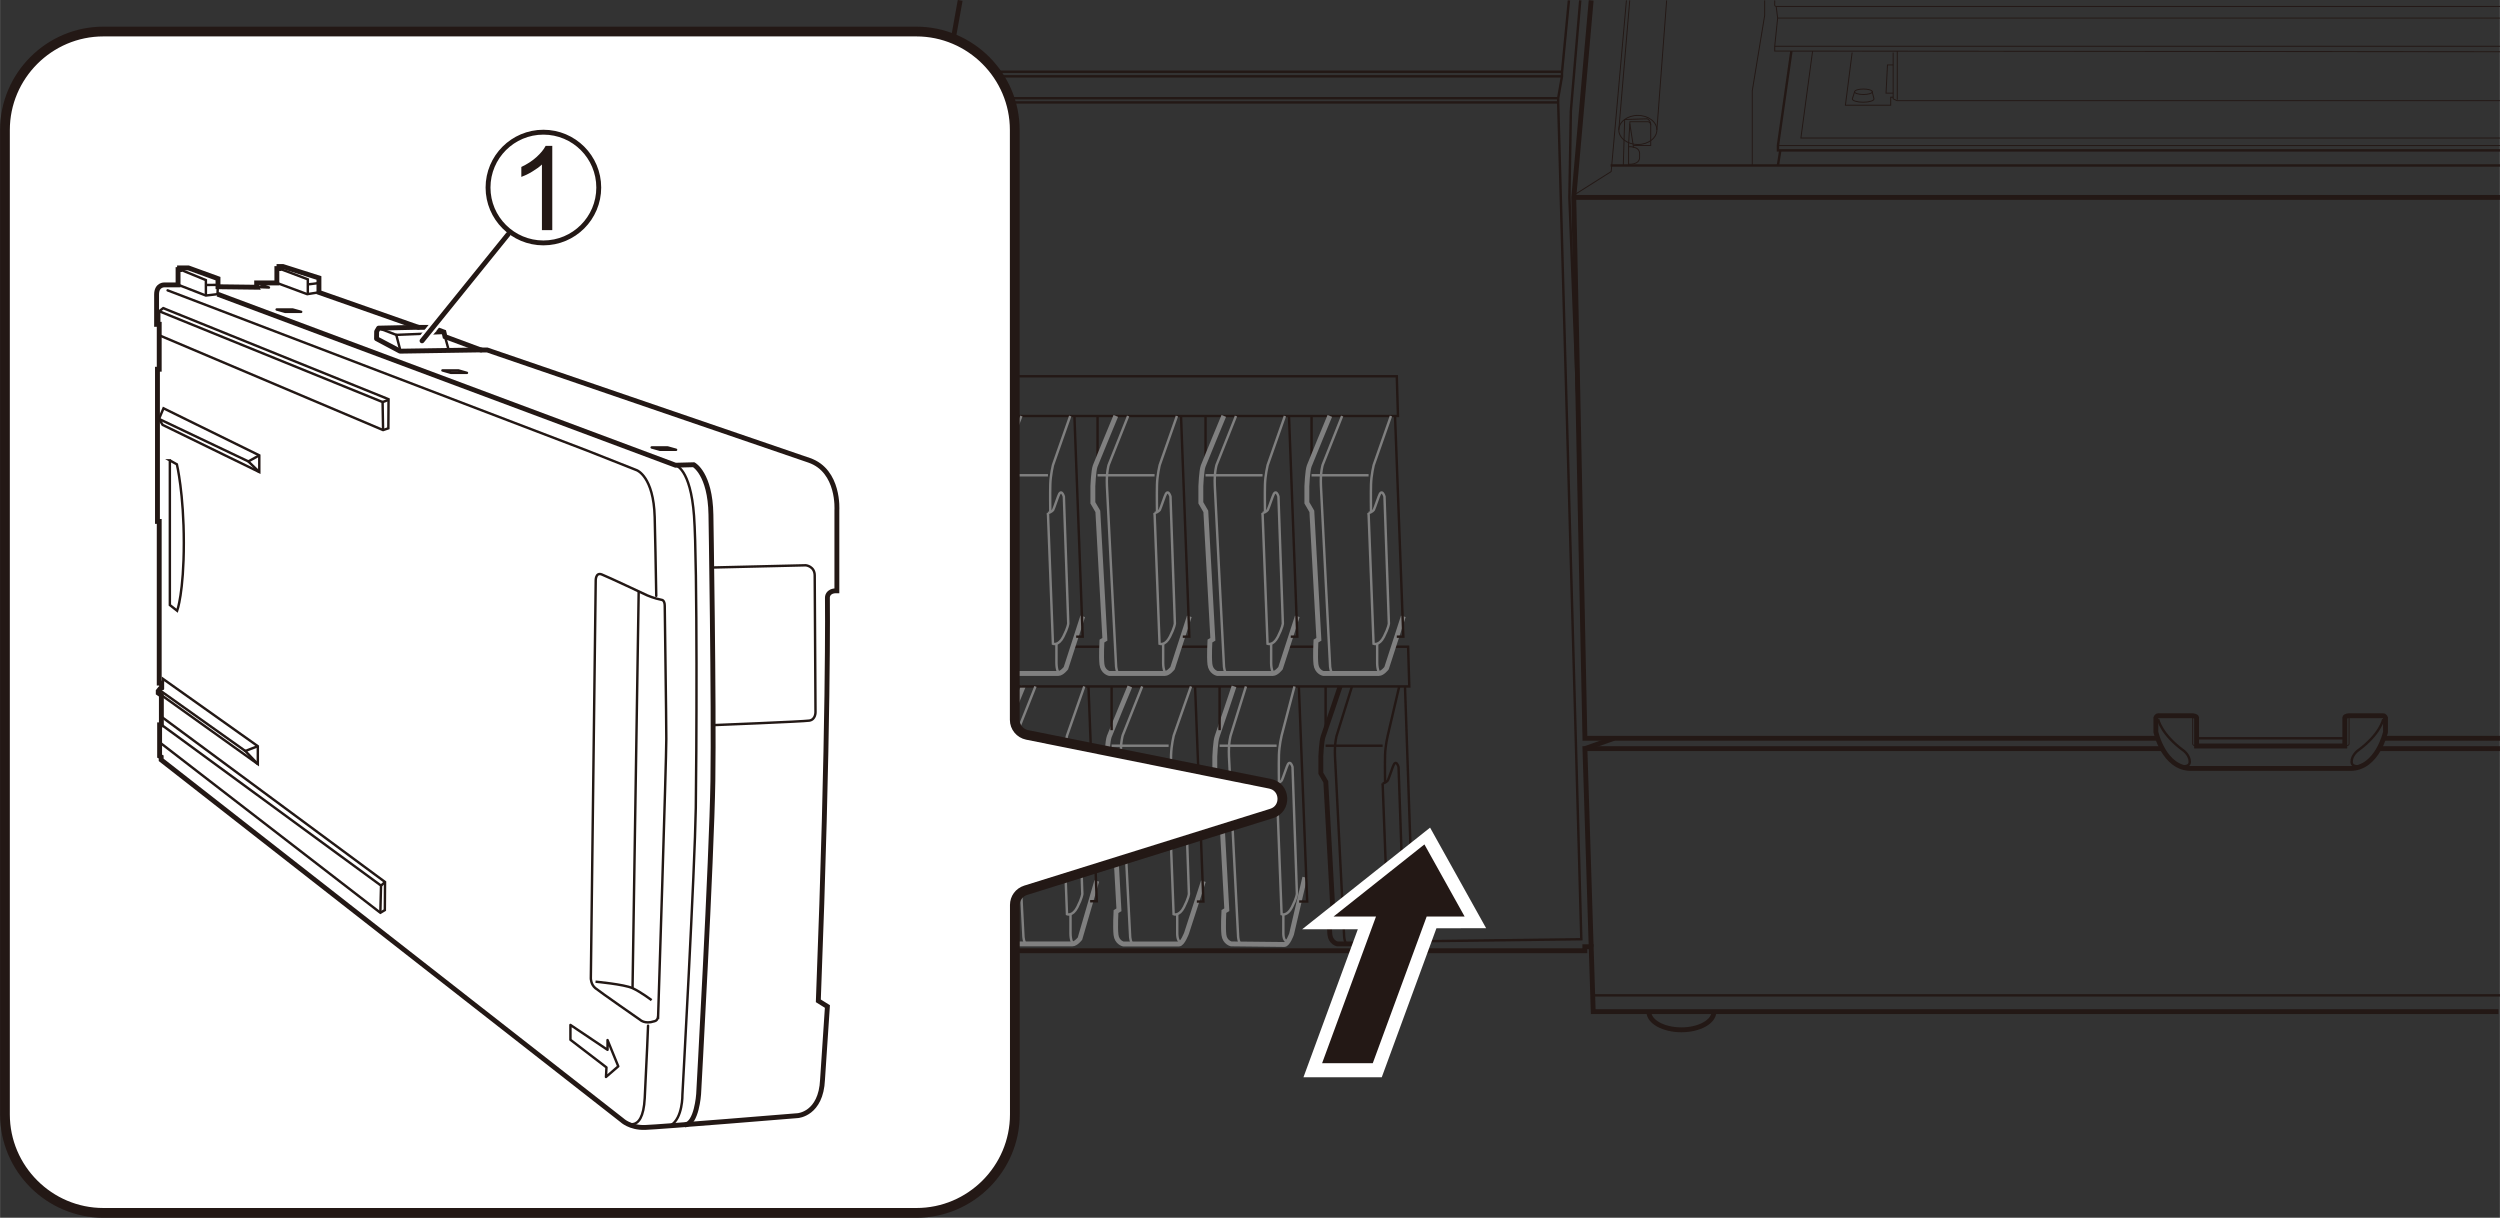 <?xml version="1.0" encoding="UTF-8"?>
<svg id="_レイヤー_1" data-name="レイヤー 1" xmlns="http://www.w3.org/2000/svg" width="90.33mm" height="44mm" viewBox="0 0 256.05 124.73">
  <rect x="0" y="0" width="256.05" height="124.73" fill="#333333" stroke="none"/>
  <defs>
    <style>
      .cls-1, .cls-2, .cls-3 {
        fill: #fff;
      }

      .cls-4 {
        stroke: #fff;
      }

      .cls-4, .cls-5, .cls-6, .cls-7, .cls-8, .cls-9, .cls-10, .cls-11 {
        fill: none;
      }

      .cls-4, .cls-6, .cls-7, .cls-2, .cls-8, .cls-3, .cls-9, .cls-10 {
        stroke-miterlimit: 10;
      }

      .cls-5, .cls-6, .cls-7, .cls-2, .cls-3, .cls-9, .cls-11 {
        stroke: #231815;
      }

      .cls-5, .cls-6, .cls-8 {
        stroke-width: .25px;
      }

      .cls-5, .cls-11 {
        stroke-linecap: round;
        stroke-linejoin: round;
      }

      .cls-7, .cls-2, .cls-10, .cls-11 {
        stroke-width: .5px;
      }

      .cls-8, .cls-10 {
        stroke: gray;
      }

      .cls-12 {
        fill: #231815;
      }

      .cls-9 {
        stroke-width: .1px;
      }
    </style>
  </defs>
  <polyline class="cls-7" points="255.9 103.62 163.18 103.62 162.97 96.97 162.32 96.97 162.32 97.38 101.72 97.38 101.72 96.2 101.17 96.2 96.51 10.49 96.51 10.06 97.01 7.82 97.01 7.42 98.34 .04"/>
  <polyline class="cls-6" points="160.69 .04 159.98 7.42 159.98 7.82 159.59 10.06 159.59 10.49 161.96 96.2 143.03 96.44"/>
  <line class="cls-6" x1="96.94" y1="7.35" x2="159.9" y2="7.35"/>
  <line class="cls-6" x1="97.01" y1="7.82" x2="159.97" y2="7.82"/>
  <line class="cls-6" x1="96.51" y1="10.06" x2="159.59" y2="10.06"/>
  <line class="cls-6" x1="96.51" y1="10.49" x2="159.59" y2="10.49"/>
  <path class="cls-7" d="m240.73,78.71c2.78,0,3.6-3.73,3.6-3.73v-1.47s-.07-.2-.25-.2h-3.49s-.43.02-.43.2v2.9h-15.18v-2.9c0-.18-.43-.2-.43-.2h-3.49c-.18,0-.25.2-.25.2v1.47s.81,3.73,3.6,3.73h16.32Z"/>
  <path class="cls-6" d="m221.04,73.66s.27,1.52,2.63,3.24c0,0,.61.46.61,1.13s-1.07.41-1.07.41"/>
  <path class="cls-6" d="m244.1,73.66s-.27,1.52-2.63,3.24c0,0-.61.46-.61,1.13s1.07.41,1.07.41"/>
  <path class="cls-9" d="m224.58,73.39v2.79s-.04.21.4.21"/>
  <path class="cls-9" d="m240.6,73.39v2.79s.04.21-.4.21"/>
  <line class="cls-6" x1="240.17" y1="75.62" x2="224.98" y2="75.62"/>
  <line class="cls-7" x1="256.05" y1="75.62" x2="244.1" y2="75.62"/>
  <polyline class="cls-7" points="221.04 75.62 162.33 75.62 161.19 20.22 162.97 .04"/>
  <line class="cls-7" x1="162.33" y1="76.68" x2="165.31" y2="75.62"/>
  <polyline class="cls-7" points="221.48 76.68 162.33 76.68 162.97 96.97"/>
  <line class="cls-7" x1="256.05" y1="76.68" x2="243.61" y2="76.68"/>
  <line class="cls-6" x1="163.13" y1="101.95" x2="256.05" y2="101.95"/>
  <path class="cls-7" d="m175.54,103.63c0,1.02-1.49,1.85-3.33,1.85s-3.33-.83-3.33-1.85"/>
  <line class="cls-7" x1="101.49" y1="47.09" x2="101.49" y2="42.61"/>
  <path class="cls-6" d="m143.17,42.61h-42.42s-.31.05-.33-.28l.02-1.35s.02-.18.28-.18h.54l-.02-.44h-.54s-.29,0-.3-.2l-.07-1.44s0-.18.28-.18h42.45l.12,4.07Z"/>
  <path class="cls-8" d="m108.2,65.96v1.96s0,1.48.62.86"/>
  <line class="cls-6" x1="112.41" y1="47.09" x2="112.41" y2="42.61"/>
  <path class="cls-8" d="m119.13,65.96v1.96s0,1.48.62.86"/>
  <line class="cls-6" x1="123.47" y1="47.09" x2="123.47" y2="42.61"/>
  <path class="cls-8" d="m130.19,65.96v1.96s0,1.48.62.86"/>
  <line class="cls-6" x1="134.33" y1="47.09" x2="134.33" y2="42.61"/>
  <path class="cls-8" d="m141.05,65.96v1.96s0,1.48.62.86"/>
  <path class="cls-10" d="m112.33,90.23l-1.72,5.91s-.42.54-.78.54h-5.7s-.66-.15-.75-.94,0-2.38,0-2.38l.3-.18-.72-13.1-.51-.88v-1.69s.06-1.6.24-2.08,2.11-5.13,2.11-5.13"/>
  <line class="cls-7" x1="102.93" y1="74.79" x2="102.93" y2="70.31"/>
  <path class="cls-6" d="m142.65,66.24h1.57l.12,4.07h-41.94s-.31.05-.33-.28l.02-1.35s.02-.18.27-.18"/>
  <path class="cls-6" d="m131.86,66.24c3.83,0,.69,0,2.77,0"/>
  <path class="cls-6" d="m120.73,66.24c3.48,0-.97,0,3.15,0"/>
  <path class="cls-6" d="m109.81,66.24h2.95"/>
  <path class="cls-8" d="m111.05,70.31l-1.77,5.04s-.24,1-.27,1.96,0,2.85,0,2.85"/>
  <path class="cls-8" d="m108.77,80.24l.51,13.4s.57.24,1.06-.72.51-1.36.51-1.36l-.45-13s-.27-.94-.59,0-.5,1.36-.5,1.36c0,0-.15.24-.54.33Z"/>
  <path class="cls-8" d="m109.64,93.66v1.96s0,1.48.62.86"/>
  <line class="cls-8" x1="102.93" y1="76.38" x2="108.77" y2="76.38"/>
  <path class="cls-8" d="m106.05,70.31l-1.99,5s-.24.73-.18,2.15.94,18.5.94,18.5c0,0,.06.64.24.68"/>
  <path class="cls-10" d="m123.25,90.26l-1.72,5.31s-.42,1.12-.78,1.12h-5.7s-.66-.15-.75-.94,0-2.38,0-2.38l.3-.18-.72-13.1-.51-.88v-1.69s.06-1.6.24-2.08,2.11-5.13,2.11-5.13"/>
  <line class="cls-6" x1="113.85" y1="74.79" x2="113.85" y2="70.31"/>
  <path class="cls-8" d="m121.98,70.31l-1.77,5.04s-.24,1-.27,1.96,0,2.85,0,2.85"/>
  <path class="cls-8" d="m119.69,80.24l.51,13.4s.57.24,1.06-.72.51-1.36.51-1.36l-.45-13s-.27-.94-.59,0-.5,1.36-.5,1.36c0,0-.15.24-.54.33Z"/>
  <path class="cls-8" d="m120.57,93.66v1.96s0,1.28.62.66"/>
  <line class="cls-8" x1="113.85" y1="76.38" x2="119.69" y2="76.38"/>
  <path class="cls-8" d="m116.98,70.31l-1.99,5s-.24.73-.18,2.15.94,18.5.94,18.5c0,0,.06.64.24.68"/>
  <path class="cls-10" d="m133.64,89.86l-1.36,5.82s-.38,1.06-.74,1.06-5.44-.06-5.44-.06c0,0-.66-.15-.75-.94s0-2.38,0-2.38l.3-.18-.72-13.1-.51-.88v-1.69s.06-1.6.24-2.08,1.73-5.13,1.73-5.13"/>
  <line class="cls-6" x1="124.91" y1="74.79" x2="124.91" y2="70.31"/>
  <polyline class="cls-6" points="133.03 70.31 133.88 92.34 133.06 92.34"/>
  <path class="cls-8" d="m132.58,70.31l-1.32,5.04s-.24,1-.27,1.96,0,2.85,0,2.85"/>
  <path class="cls-8" d="m130.75,80.24l.51,13.4s.57.24,1.06-.72.51-1.36.51-1.36l-.45-13s-.27-.94-.59,0-.5,1.36-.5,1.36c0,0-.15.24-.54.33Z"/>
  <path class="cls-8" d="m131.44,93.66v1.96s0,1.19.62.57"/>
  <line class="cls-8" x1="124.91" y1="76.38" x2="130.75" y2="76.38"/>
  <path class="cls-8" d="m127.61,70.31l-1.56,5s-.24.73-.18,2.15.94,18.5.94,18.5c0,0,.06.64.24.68"/>
  <line class="cls-6" x1="135.77" y1="74.79" x2="135.77" y2="70.31"/>
  <line class="cls-7" x1="256.05" y1="20.22" x2="161.19" y2="20.22"/>
  <polyline class="cls-9" points="161.21 19.98 165.02 17.57 166.58 .04"/>
  <line class="cls-6" x1="164.96" y1="16.95" x2="256.05" y2="16.95"/>
  <path class="cls-9" d="m166.26,16.95l.14-4.71,2.31-.07s.36.14.36.63v2.1h-1.79l-.35-2.22"/>
  <path class="cls-9" d="m166.8,16.95v-2.15l.14-2.33h1.86s.27.05.27.34"/>
  <line class="cls-9" x1="167.28" y1="14.91" x2="167.28" y2="15.14"/>
  <ellipse class="cls-9" cx="167.75" cy="13.31" rx="1.95" ry="1.49"/>
  <path class="cls-9" d="m166.8,15.03s1.13-.09,1.13.7v.39c0,.79-1.13.7-1.13.7"/>
  <line class="cls-9" x1="170.7" y1=".04" x2="169.7" y2="13.31"/>
  <line class="cls-9" x1="166.92" y1=".04" x2="165.8" y2="13.31"/>
  <polyline class="cls-9" points="180.74 .04 180.74 1.58 179.47 9.3 179.47 16.95"/>
  <polyline class="cls-6" points="161.85 .04 160.89 11.36 160.74 20.22 161.73 45.53"/>
  <polyline class="cls-9" points="256.05 14.14 184.45 14.14 185.65 5.23"/>
  <path class="cls-9" d="m181.77.04v.32s-.06.3.15.3h74.14"/>
  <polyline class="cls-9" points="182.07 1.85 181.77 4.74 181.77 5.23 256.05 5.3"/>
  <polyline class="cls-9" points="181.92 .67 182.07 1.85 256.05 1.85"/>
  <polyline class="cls-6" points="183.48 5.23 182.1 14.91 182.1 15.4 184.45 15.4 256.05 15.4"/>
  <line class="cls-6" x1="182.34" y1="15.4" x2="182.1" y2="16.95"/>
  <polyline class="cls-9" points="189.7 5.38 189.01 10.78 193.65 10.78 193.65 9.96 193.9 9.96"/>
  <polyline class="cls-9" points="193.9 6.65 193.32 6.65 193.17 9.54 193.9 9.54"/>
  <polyline class="cls-9" points="193.9 5.38 193.9 10.12 194.29 10.31 256.05 10.31"/>
  <line class="cls-9" x1="194.32" y1="5.23" x2="194.32" y2="10.22"/>
  <line class="cls-9" x1="182.1" y1="14.91" x2="256.05" y2="14.91"/>
  <line class="cls-9" x1="181.77" y1="4.74" x2="256.05" y2="4.74"/>
  <ellipse class="cls-9" cx="190.86" cy="9.4" rx=".91" ry=".28"/>
  <path class="cls-9" d="m189.95,9.4l-.23.73c0,.19.5.34,1.11.34s1.11-.15,1.11-.34l-.2-.78"/>
  <path class="cls-10" d="m110.89,63.13l-1.72,5.31s-.42.54-.78.54h-5.7s-.66-.15-.75-.94,0-2.38,0-2.38l.3-.18-.72-13.1-.51-.88v-1.69s.06-1.6.24-2.08,2.11-5.13,2.11-5.13"/>
  <path class="cls-8" d="m109.61,42.61l-1.77,5.04s-.24,1-.27,1.96,0,2.85,0,2.85"/>
  <path class="cls-8" d="m107.33,52.54l.51,13.4s.57.24,1.06-.72.51-1.36.51-1.36l-.45-13s-.27-.94-.59,0-.5,1.36-.5,1.36c0,0-.15.24-.54.33Z"/>
  <line class="cls-8" x1="101.49" y1="48.68" x2="107.33" y2="48.68"/>
  <path class="cls-8" d="m104.61,42.61l-1.99,5s-.24.73-.18,2.15.94,18.5.94,18.5c0,0,.06.64.24.68"/>
  <path class="cls-10" d="m121.81,63.13l-1.72,5.31s-.42.54-.78.54h-5.7s-.66-.15-.75-.94,0-2.38,0-2.38l.3-.18-.72-13.1-.51-.88v-1.69s.06-1.6.24-2.08,2.11-5.13,2.11-5.13"/>
  <path class="cls-8" d="m120.54,42.61l-1.77,5.04s-.24,1-.27,1.96,0,2.85,0,2.85"/>
  <path class="cls-8" d="m118.25,52.54l.51,13.4s.57.24,1.06-.72.51-1.36.51-1.36l-.45-13s-.27-.94-.59,0-.5,1.36-.5,1.36c0,0-.15.24-.54.33Z"/>
  <line class="cls-8" x1="112.41" y1="48.68" x2="118.25" y2="48.68"/>
  <path class="cls-8" d="m115.54,42.61l-1.99,5s-.24.73-.18,2.15.94,18.5.94,18.5c0,0,.06.64.24.68"/>
  <path class="cls-10" d="m132.87,63.13l-1.72,5.31s-.42.54-.78.54h-5.7s-.66-.15-.75-.94,0-2.38,0-2.38l.3-.18-.72-13.1-.51-.88v-1.69s.06-1.6.24-2.08,2.11-5.13,2.11-5.13"/>
  <path class="cls-8" d="m131.6,42.61l-1.77,5.04s-.24,1-.27,1.96,0,2.85,0,2.85"/>
  <path class="cls-8" d="m129.31,52.54l.51,13.4s.57.24,1.06-.72.51-1.36.51-1.36l-.45-13s-.27-.94-.59,0-.5,1.36-.5,1.36c0,0-.15.24-.54.33Z"/>
  <line class="cls-8" x1="123.47" y1="48.68" x2="129.31" y2="48.68"/>
  <path class="cls-8" d="m126.59,42.61l-1.99,5s-.24.73-.18,2.15.94,18.5.94,18.5c0,0,.06.64.24.68"/>
  <path class="cls-10" d="m143.73,63.13l-1.72,5.31s-.42.54-.78.54h-5.7s-.66-.15-.75-.94,0-2.38,0-2.38l.3-.18-.72-13.1-.51-.88v-1.69s.06-1.6.24-2.08,2.11-5.13,2.11-5.13"/>
  <path class="cls-8" d="m142.46,42.61l-1.77,5.04s-.24,1-.27,1.96,0,2.85,0,2.85"/>
  <path class="cls-8" d="m140.17,52.54l.51,13.4s.57.24,1.06-.72.51-1.36.51-1.36l-.45-13s-.27-.94-.59,0-.5,1.36-.5,1.36c0,0-.15.24-.54.33Z"/>
  <line class="cls-8" x1="134.33" y1="48.68" x2="140.17" y2="48.68"/>
  <path class="cls-8" d="m137.46,42.61l-1.99,5s-.24.73-.18,2.15.94,18.5.94,18.5c0,0,.06.64.24.68"/>
  <polyline class="cls-6" points="110.04 42.61 110.89 65.21 110.22 65.21"/>
  <polyline class="cls-6" points="120.96 42.61 121.81 65.21 121.14 65.21"/>
  <polyline class="cls-6" points="132.02 42.61 132.87 65.21 132.2 65.21"/>
  <polyline class="cls-6" points="142.88 42.61 143.73 65.21 143.06 65.21"/>
  <polyline class="cls-6" points="111.48 70.31 112.33 92.31 111.65 92.31"/>
  <polyline class="cls-6" points="122.4 70.31 123.25 92.34 122.58 92.34"/>
  <g>
    <path class="cls-7" d="m144.53,90.23l-1.35,5.91s-.42.54-.78.54h-5.44s-.66-.15-.75-.94,0-2.38,0-2.38l.3-.18-.72-13.1-.51-.88v-1.69s.06-1.6.24-2.08,1.74-5.13,1.74-5.13"/>
    <polyline class="cls-6" points="143.9 70.31 144.66 92.46 143.98 92.46"/>
    <path class="cls-6" d="m143.31,70.31l-1.18,5.04s-.24,1-.27,1.96,0,2.85,0,2.85"/>
    <path class="cls-6" d="m141.61,80.24l.51,13.4s.57.24,1.06-.72.51-1.36.51-1.36l-.45-13s-.27-.94-.59,0-.5,1.36-.5,1.36c0,0-.15.24-.54.33Z"/>
    <line class="cls-6" x1="135.77" y1="76.38" x2="141.61" y2="76.38"/>
    <path class="cls-6" d="m138.47,70.31l-1.56,5s-.24.73-.18,2.15.94,18.5.94,18.5c0,0,.06.64.24.68"/>
  </g>
  <g>
    <polygon class="cls-1" points="133.5 110.34 139.07 95.18 133.37 95.18 146.47 84.77 152.21 95.07 147.12 95.08 141.52 110.34 133.5 110.34"/>
    <polygon class="cls-12" points="135.41 108.9 140.93 93.88 136.58 93.88 145.89 86.49 150.01 93.88 146.12 93.88 140.6 108.9 135.41 108.9"/>
  </g>
  <g>
    <path class="cls-3" d="m10.58,3.23h83.27c5.54,0,10.08,4.53,10.08,10.08v60.42c0,.75.53,1.39,1.26,1.54l24.89,5.01c1.6.32,1.71,2.56.16,3.04l-25.2,7.87c-.66.21-1.1.81-1.1,1.5v21.46c0,5.54-4.53,10.08-10.08,10.08H10.58c-5.54,0-10.08-4.53-10.08-10.08V13.31c0-5.54,4.53-10.08,10.08-10.08Z"/>
    <path class="cls-2" d="m26.28,29.4v-.42h2.07v-1.47h.22v-.21h.41l3.68,1.17v1.48l10.19,3.58h1.32l1.29.48.11.47,3.69,1.37h.64s32.98,11.3,32.98,11.3c3.11,1.08,2.83,5.11,2.83,5.11v8.25c-1-.02-.97.7-.97.7,0,0,.17,12.95-.93,41.3l.93.58-.5,7.49c-.15,3.54-2.54,3.69-2.54,3.69,0,0-14.09,1.16-15.64,1.21s-2.37-.75-2.37-.75l-47.19-36.9v-.3l-.16-.08v-3.21h.18v-3.03l-.32-.22v-.21l.19-.24.15-.07v-.5h-.24v-16.56h-.18v-15.59h.18v-4.6h-.27v-3.05c0-1.03.8-.99.8-.99h1.4v-1.57h.15v-.17h.91l3.03,1.1v.83s3.97.05,3.97.05Z"/>
    <polyline class="cls-6" points="18.22 29.16 21.08 30.27 22.27 30.13 22.3 29.42"/>
    <path class="cls-6" d="m69.17,47.65s1.55.27,1.91,5.2.25,25.43.18,29.9c-.09,6.11-1.37,29.36-1.37,29.36,0,0,.05,2.42-1.19,3.15"/>
    <path class="cls-6" d="m67.4,104.11s.84-26.14.84-28.42-.16-13.01-.16-13.63-.32-.62-.32-.62c-.75-.14-1.48-.46-1.48-.46,0,0-4.01-1.89-4.65-2.14s-.62.62-.62.62l-.5,40.75s0,.62.46,1,4.58,3.24,4.58,3.24c0,0,.48.48,1.44.16,0,0,.36-.02.41-.5Z"/>
    <line class="cls-6" x1="65.41" y1="60.62" x2="64.78" y2="101.24"/>
    <path class="cls-6" d="m60.99,100.55s2.92.27,3.78.66,1.96,1.23,1.96,1.23"/>
    <polygon class="cls-5" points="58.42 104.98 58.42 106.5 62.11 109.33 62.06 110.31 63.32 109.22 62.22 106.53 62.22 107.53 58.42 104.98"/>
    <path class="cls-5" d="m63.8,114.82s2.03,1.64,2.23-2.35c.21-3.99.34-7.41.34-7.41"/>
    <path class="cls-5" d="m67.21,61.03c0-1.12-.16-8.07-.16-8.07-.11-4.15-1.82-4.79-1.82-4.79l-5.08-2.01L17.16,29.74"/>
    <path class="cls-6" d="m73.09,74.27s9.12-.36,9.79-.46.64-.88.64-.88c0,0-.08-13.02-.08-13.98s-.91-1.05-.91-1.05l-9.66.23.23,16.14Z"/>
    <polyline class="cls-6" points="16.3 33.2 16.3 31.88 16.71 31.56 39.79 40.89 39.77 43.87 39.23 44.05 16.3 34.34"/>
    <polyline class="cls-6" points="16.3 31.88 39.18 41.18 39.23 44.05"/>
    <line class="cls-6" x1="39.76" y1="40.97" x2="39.18" y2="41.18"/>
    <polygon class="cls-6" points="16.74 41.82 26.55 46.64 26.55 48.35 16.65 43.52 16.28 42.91 16.74 41.82"/>
    <polyline class="cls-6" points="16.28 42.91 25.43 47.26 26.55 46.64"/>
    <line class="cls-6" x1="25.43" y1="47.26" x2="26.55" y2="48.35"/>
    <path class="cls-6" d="m17.39,47.15v14.82l.75.59s.68-1.87.68-6.95-.71-8.05-.71-8.05l-.73-.41Z"/>
    <polyline class="cls-6" points="16.51 71.19 26.4 78.26 26.4 76.43 16.68 69.53 16.68 70.46 16.54 70.46"/>
    <polyline class="cls-6" points="26.4 76.43 25.12 76.92 26.4 78.26"/>
    <line class="cls-6" x1="25.12" y1="76.92" x2="16.3" y2="70.66"/>
    <polyline class="cls-6" points="16.34 76.03 38.95 93.49 39.41 93.22 39.43 90.34 16.5 73.39"/>
    <polyline class="cls-6" points="16.51 74.22 39.02 90.71 38.95 93.49"/>
    <line class="cls-6" x1="39.43" y1="90.34" x2="39.02" y2="90.71"/>
    <polyline class="cls-6" points="18.37 27.58 21.08 28.69 21.08 30.27"/>
    <line class="cls-6" x1="22.19" y1="29.18" x2="21.11" y2="29.19"/>
    <polyline class="cls-6" points="28.57 27.5 31.52 28.61 31.52 30.16"/>
    <polyline class="cls-6" points="28.35 28.98 31.46 30.13 32.66 29.94"/>
    <line class="cls-6" x1="32.65" y1="28.99" x2="31.54" y2="29.13"/>
    <polyline class="cls-5" points="26.28 29.4 27.54 29.45 26.28 28.98"/>
    <polyline class="cls-11" points="42.85 33.52 38.77 33.61 38.57 33.95 38.56 34.69 40.97 35.97 49.27 35.84"/>
    <line class="cls-5" x1="45.57" y1="34.47" x2="45.94" y2="35.82"/>
    <polyline class="cls-5" points="39 33.7 40.58 34.3 41.03 36.01"/>
    <line class="cls-5" x1="40.58" y1="34.3" x2="45.47" y2="34.1"/>
    <polygon class="cls-5" points="30.84 31.94 29.2 31.94 28.33 31.7 29.97 31.7 30.84 31.94"/>
    <polygon class="cls-5" points="47.82 38.19 46.18 38.19 45.31 37.94 46.95 37.94 47.82 38.19"/>
    <polygon class="cls-5" points="69.24 46.07 67.6 46.07 66.74 45.83 68.38 45.83 69.24 46.07"/>
    <path class="cls-7" d="m22.27,30.13l46.91,17.52,1.87-.05s1.69.91,1.76,5.11c0,0,.32,19.31.2,27.27-.12,7.96-1.46,32.09-1.46,32.09,0,0-.2,3.05-1.41,3.15"/>
    <line class="cls-4" x1="43.22" y1="34.91" x2="52.03" y2="24.01"/>
    <line class="cls-11" x1="43.22" y1="34.91" x2="52.03" y2="24.01"/>
    <g>
      <path class="cls-12" d="m56.55,23.57h-1.05v-6.72c-.25.24-.59.48-1,.73s-.78.42-1.11.54v-1.02c.59-.28,1.11-.61,1.55-1.01s.75-.78.94-1.15h.68v8.62Z"/>
      <circle class="cls-7" cx="55.65" cy="19.21" r="5.67"/>
    </g>
  </g>
</svg>